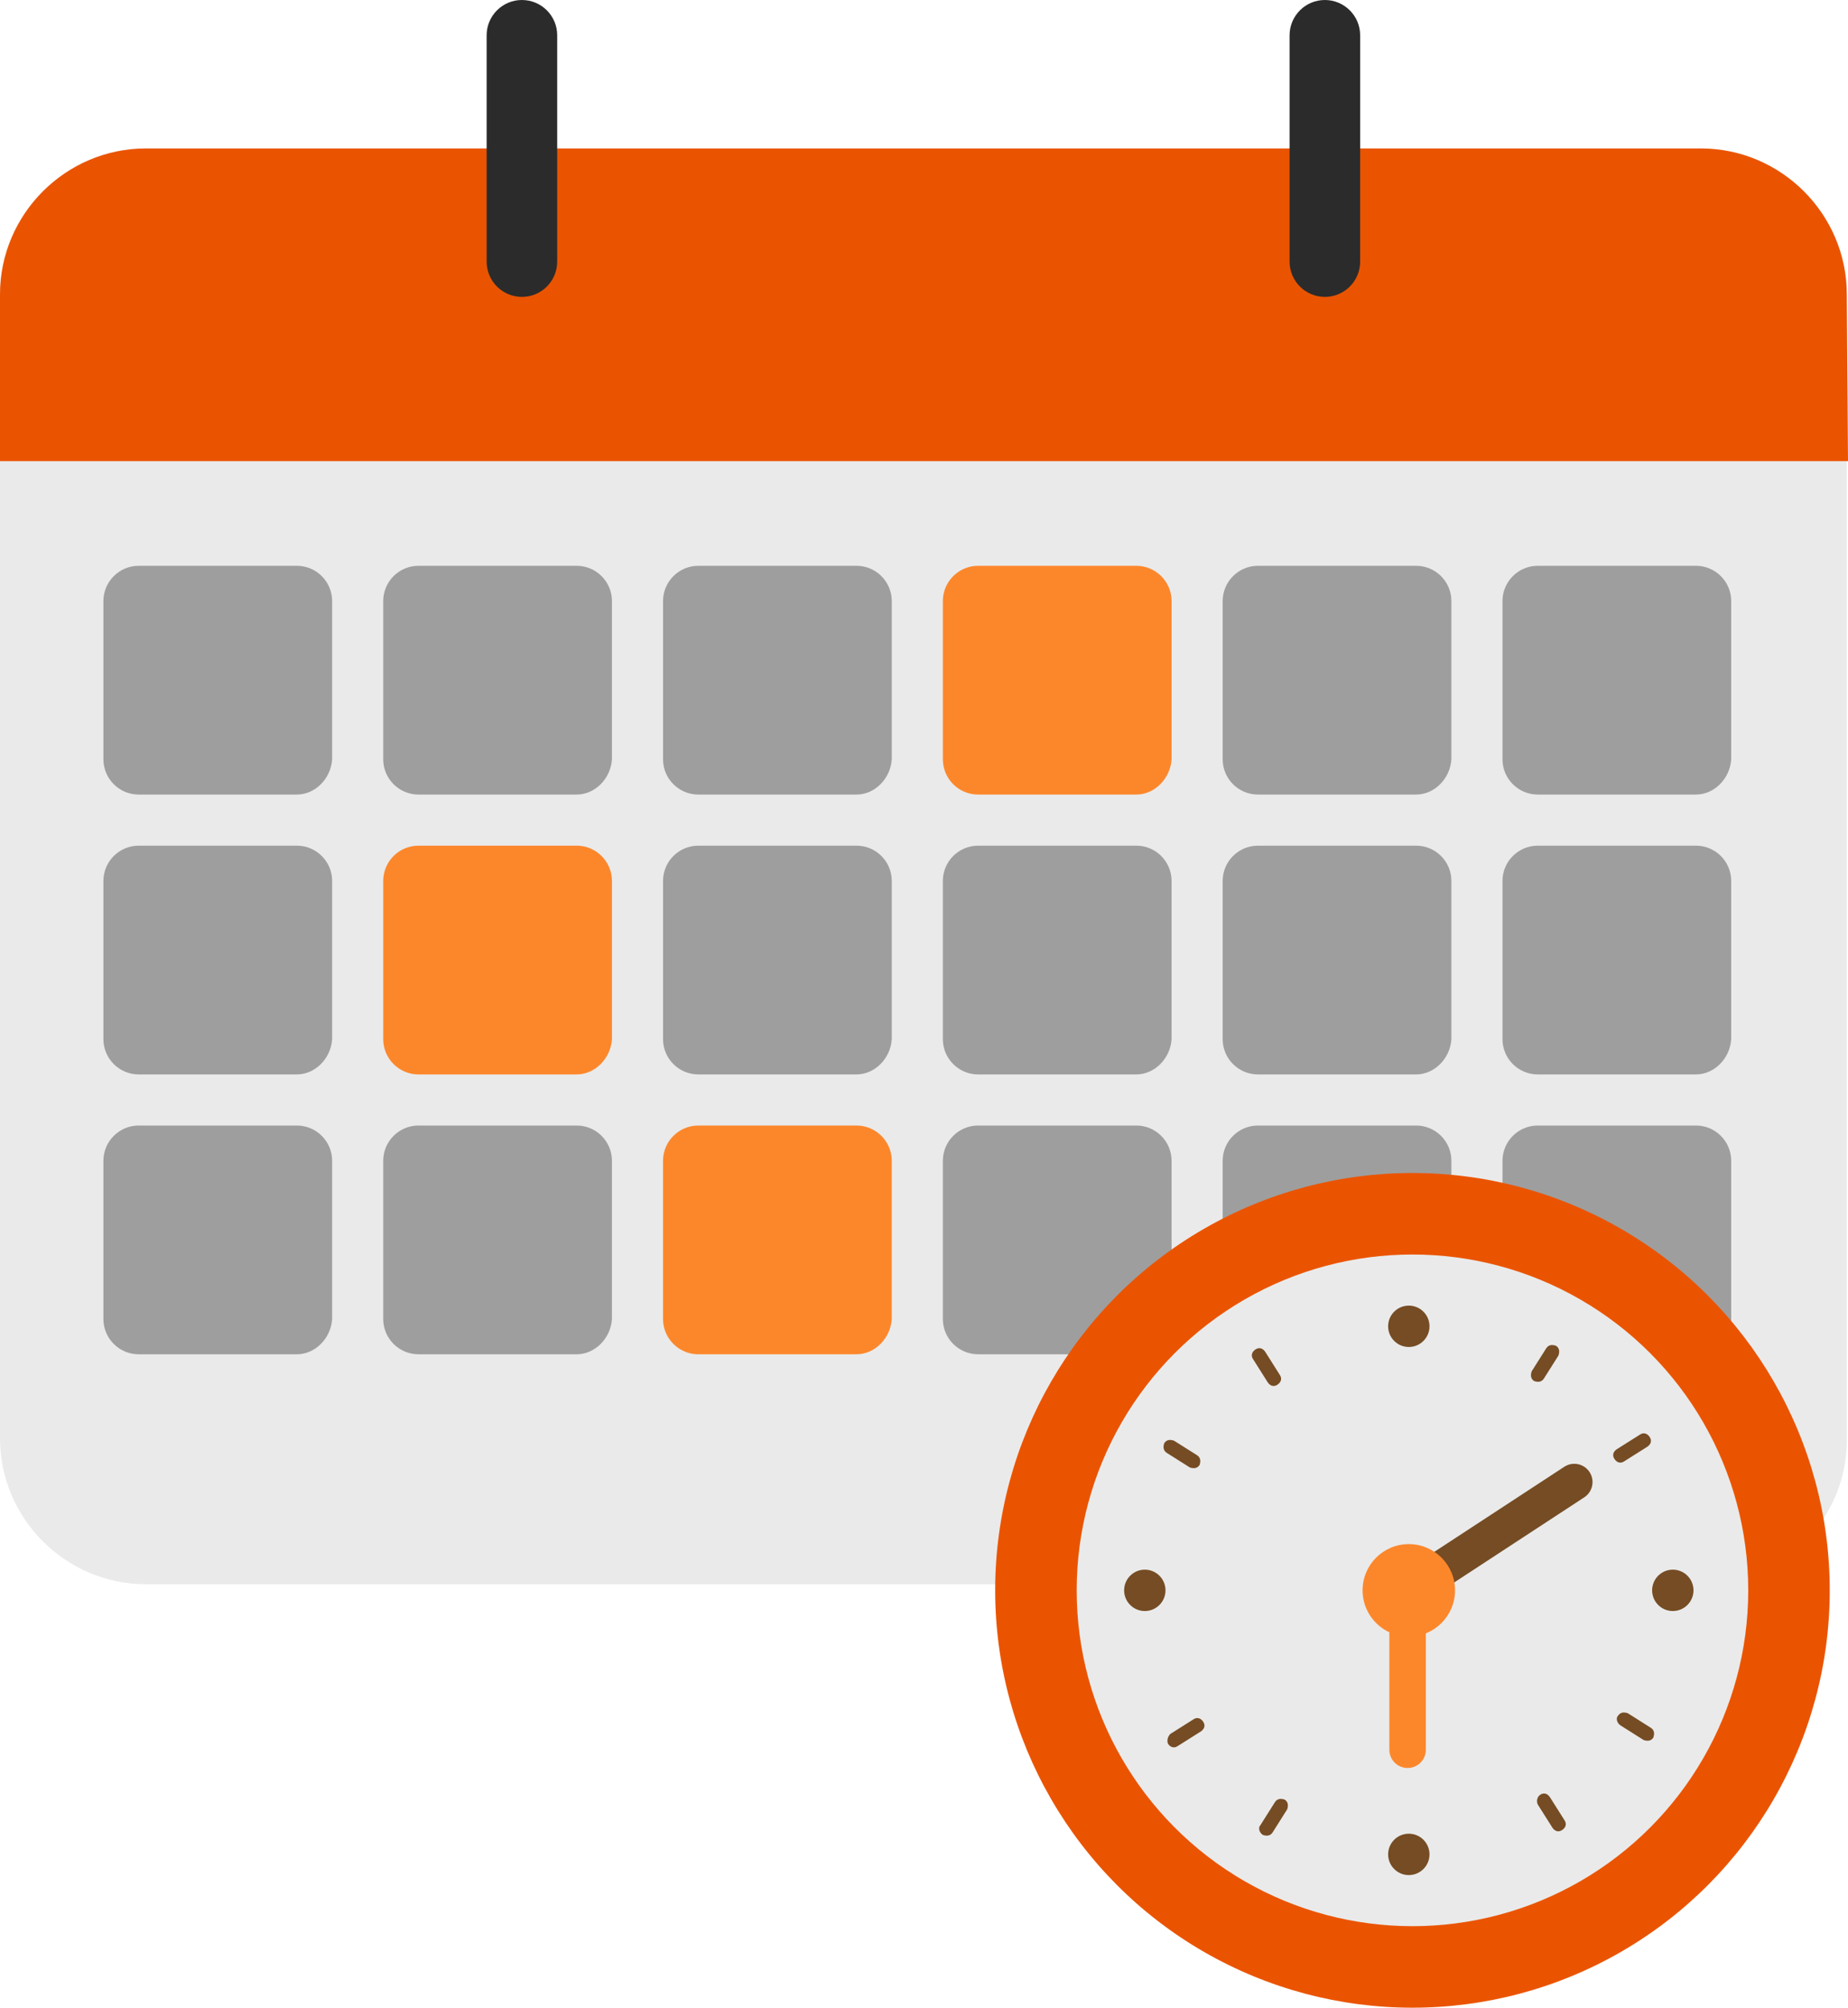 <?xml version="1.0" encoding="UTF-8"?>
<svg id="Layer_2" data-name="Layer 2" xmlns="http://www.w3.org/2000/svg" viewBox="0 0 151.9 165">
  <defs>
    <style>
      .cls-1 {
        fill: #fc872b;
      }

      .cls-2 {
        fill: #ea5400;
      }

      .cls-3 {
        fill: #eaeaea;
      }

      .cls-4 {
        fill: #2b2b2b;
      }

      .cls-5 {
        stroke: #fc872b;
      }

      .cls-5, .cls-6 {
        fill: none;
        stroke-linecap: round;
        stroke-miterlimit: 10;
        stroke-width: 3px;
      }

      .cls-7 {
        fill: #754c24;
      }

      .cls-8 {
        fill: #9e9e9e;
      }

      .cls-6 {
        stroke: #754c24;
      }
    </style>
  </defs>
  <g id="Layer_1-2" data-name="Layer 1">
    <g>
      <path class="cls-3" d="M139.9,130.2H12c-6.6,0-12-5.4-12-12V24.2c0-6.6,5.4-12,12-12h127.8c6.6,0,12,5.4,12,12V118.2c.1,6.6-5.3,12-11.9,12Z"/>
      <path class="cls-2" d="M151.9,37.9H0v-13.7c0-6.6,5.4-12,12-12h127.8c6.6,0,12,5.4,12,12l.1,13.7h0Z"/>
      <path class="cls-4" d="M42.9,24.4h0c-1.6,0-2.9-1.3-2.9-2.9V2.9c0-1.6,1.3-2.9,2.9-2.9h0c1.6,0,2.9,1.3,2.9,2.9V21.5c0,1.6-1.3,2.9-2.9,2.9Z"/>
      <path class="cls-4" d="M108.9,24.4h0c-1.6,0-2.9-1.3-2.9-2.9V2.9c0-1.6,1.3-2.9,2.9-2.9h0c1.6,0,2.9,1.3,2.9,2.9V21.5c0,1.6-1.3,2.9-2.9,2.9Z"/>
      <path class="cls-8" d="M24.4,65.3H11.4c-1.6,0-2.9-1.3-2.9-2.9v-13c0-1.6,1.3-2.9,2.9-2.9h13c1.6,0,2.9,1.3,2.9,2.9v13c-.1,1.6-1.4,2.9-2.9,2.9Z"/>
      <path class="cls-8" d="M47.4,65.3h-13c-1.6,0-2.9-1.3-2.9-2.9v-13c0-1.6,1.3-2.9,2.9-2.9h13c1.6,0,2.9,1.3,2.9,2.9v13c-.1,1.6-1.4,2.9-2.9,2.9Z"/>
      <path class="cls-8" d="M70.4,65.3h-13c-1.6,0-2.9-1.3-2.9-2.9v-13c0-1.6,1.3-2.9,2.9-2.9h13c1.6,0,2.9,1.3,2.9,2.9v13c-.1,1.6-1.4,2.9-2.9,2.9Z"/>
      <path class="cls-1" d="M93.4,65.3h-13c-1.6,0-2.9-1.3-2.9-2.9v-13c0-1.6,1.3-2.9,2.9-2.9h13c1.6,0,2.9,1.3,2.9,2.9v13c-.1,1.6-1.4,2.9-2.9,2.9Z"/>
      <path class="cls-8" d="M116.4,65.3h-13c-1.6,0-2.9-1.3-2.9-2.9v-13c0-1.6,1.3-2.9,2.9-2.9h13c1.6,0,2.9,1.3,2.9,2.9v13c-.1,1.6-1.4,2.9-2.9,2.9Z"/>
      <path class="cls-8" d="M139.4,65.3h-13c-1.6,0-2.9-1.3-2.9-2.9v-13c0-1.6,1.3-2.9,2.9-2.9h13c1.6,0,2.9,1.3,2.9,2.9v13c-.1,1.6-1.4,2.9-2.9,2.9Z"/>
      <path class="cls-8" d="M24.4,88.3H11.4c-1.6,0-2.9-1.3-2.9-2.9v-13c0-1.6,1.3-2.9,2.9-2.9h13c1.6,0,2.9,1.3,2.9,2.9v13c-.1,1.6-1.4,2.9-2.9,2.9Z"/>
      <path class="cls-1" d="M47.4,88.3h-13c-1.6,0-2.9-1.3-2.9-2.9v-13c0-1.6,1.3-2.9,2.9-2.9h13c1.6,0,2.9,1.3,2.9,2.9v13c-.1,1.6-1.4,2.9-2.9,2.9Z"/>
      <path class="cls-8" d="M70.4,88.3h-13c-1.6,0-2.9-1.3-2.9-2.9v-13c0-1.6,1.3-2.9,2.9-2.9h13c1.6,0,2.9,1.3,2.9,2.9v13c-.1,1.6-1.4,2.9-2.9,2.9Z"/>
      <path class="cls-8" d="M93.4,88.3h-13c-1.6,0-2.9-1.3-2.9-2.9v-13c0-1.6,1.3-2.9,2.9-2.9h13c1.6,0,2.9,1.3,2.9,2.9v13c-.1,1.6-1.4,2.9-2.9,2.9Z"/>
      <path class="cls-8" d="M116.4,88.3h-13c-1.6,0-2.9-1.3-2.9-2.9v-13c0-1.6,1.3-2.9,2.9-2.9h13c1.6,0,2.9,1.3,2.9,2.9v13c-.1,1.6-1.4,2.9-2.9,2.9Z"/>
      <path class="cls-8" d="M139.4,88.3h-13c-1.6,0-2.9-1.3-2.9-2.9v-13c0-1.6,1.3-2.9,2.9-2.9h13c1.6,0,2.9,1.3,2.9,2.9v13c-.1,1.6-1.4,2.9-2.9,2.9Z"/>
      <path class="cls-8" d="M24.4,111.3H11.4c-1.6,0-2.9-1.3-2.9-2.9v-13c0-1.6,1.3-2.9,2.9-2.9h13c1.6,0,2.9,1.3,2.9,2.9v13c-.1,1.6-1.4,2.9-2.9,2.9Z"/>
      <path class="cls-8" d="M47.4,111.3h-13c-1.6,0-2.9-1.3-2.9-2.9v-13c0-1.6,1.3-2.9,2.9-2.9h13c1.6,0,2.9,1.3,2.9,2.9v13c-.1,1.6-1.4,2.9-2.9,2.9Z"/>
      <path class="cls-1" d="M70.4,111.3h-13c-1.6,0-2.9-1.3-2.9-2.9v-13c0-1.6,1.3-2.9,2.9-2.9h13c1.6,0,2.9,1.3,2.9,2.9v13c-.1,1.6-1.4,2.9-2.9,2.9Z"/>
      <path class="cls-8" d="M93.4,111.3h-13c-1.6,0-2.9-1.3-2.9-2.9v-13c0-1.6,1.3-2.9,2.9-2.9h13c1.6,0,2.9,1.3,2.9,2.9v13c-.1,1.6-1.4,2.9-2.9,2.9Z"/>
      <path class="cls-8" d="M116.4,111.3h-13c-1.6,0-2.9-1.3-2.9-2.9v-13c0-1.6,1.3-2.9,2.9-2.9h13c1.6,0,2.9,1.3,2.9,2.9v13c-.1,1.6-1.4,2.9-2.9,2.9Z"/>
      <path class="cls-8" d="M139.4,111.3h-13c-1.6,0-2.9-1.3-2.9-2.9v-13c0-1.6,1.3-2.9,2.9-2.9h13c1.6,0,2.9,1.3,2.9,2.9v13c-.1,1.6-1.4,2.9-2.9,2.9Z"/>
      <g>
        <circle class="cls-2" cx="116.1" cy="130.7" r="34.3"/>
        <circle class="cls-3" cx="116.1" cy="130.7" r="27.6"/>
        <g>
          <circle class="cls-7" cx="137.5" cy="130.7" r="1.7"/>
          <circle class="cls-7" cx="94.1" cy="130.7" r="1.7"/>
          <circle class="cls-7" cx="115.8" cy="152.4" r="1.7"/>
          <circle class="cls-7" cx="115.8" cy="109" r="1.7"/>
          <path class="cls-7" d="M133,141h0c.2-.3,.5-.3,.8-.2l1.9,1.2c.3,.2,.3,.5,.2,.8h0c-.2,.3-.5,.3-.8,.2l-1.9-1.2c-.3-.2-.4-.6-.2-.8Z"/>
          <path class="cls-7" d="M95.7,118.6h0c.2-.3,.5-.3,.8-.2l1.9,1.2c.3,.2,.3,.5,.2,.8h0c-.2,.3-.5,.3-.8,.2l-1.9-1.2c-.3-.2-.3-.5-.2-.8Z"/>
          <path class="cls-7" d="M126.6,147.5h0c.3-.2,.6-.1,.8,.2l1.2,1.9c.2,.3,.1,.6-.2,.8h0c-.3,.2-.6,.1-.8-.2l-1.2-1.9c-.1-.2-.1-.6,.2-.8Z"/>
          <path class="cls-7" d="M103.2,110.9h0c.3-.2,.6-.1,.8,.2l1.2,1.9c.2,.3,.1,.6-.2,.8h0c-.3,.2-.6,.1-.8-.2l-1.2-1.9c-.2-.3-.1-.6,.2-.8Z"/>
          <path class="cls-7" d="M103.6,150l1.2-1.9c.2-.3,.5-.3,.8-.2h0c.3,.2,.3,.5,.2,.8l-1.2,1.9c-.2,.3-.5,.3-.8,.2h0c-.3-.2-.4-.6-.2-.8Z"/>
          <path class="cls-7" d="M125.9,112.7l1.2-1.9c.2-.3,.5-.3,.8-.2h0c.3,.2,.3,.5,.2,.8l-1.2,1.9c-.2,.3-.5,.3-.8,.2h0c-.3-.2-.3-.5-.2-.8Z"/>
          <path class="cls-7" d="M96.2,142.5l1.9-1.2c.3-.2,.6-.1,.8,.2h0c.2,.3,.1,.6-.2,.8l-1.9,1.2c-.3,.2-.6,.1-.8-.2h0c-.1-.3,0-.6,.2-.8Z"/>
          <path class="cls-7" d="M132.9,119.1l1.9-1.2c.3-.2,.6-.1,.8,.2h0c.2,.3,.1,.6-.2,.8l-1.9,1.2c-.3,.2-.6,.1-.8-.2h0c-.2-.3-.1-.6,.2-.8Z"/>
        </g>
        <line class="cls-6" x1="115.8" y1="130.7" x2="129.4" y2="121.8"/>
        <line class="cls-5" x1="115.7" y1="130.7" x2="115.7" y2="143.8"/>
        <circle class="cls-1" cx="115.8" cy="130.7" r="3.8"/>
      </g>
    </g>
  </g>
</svg>